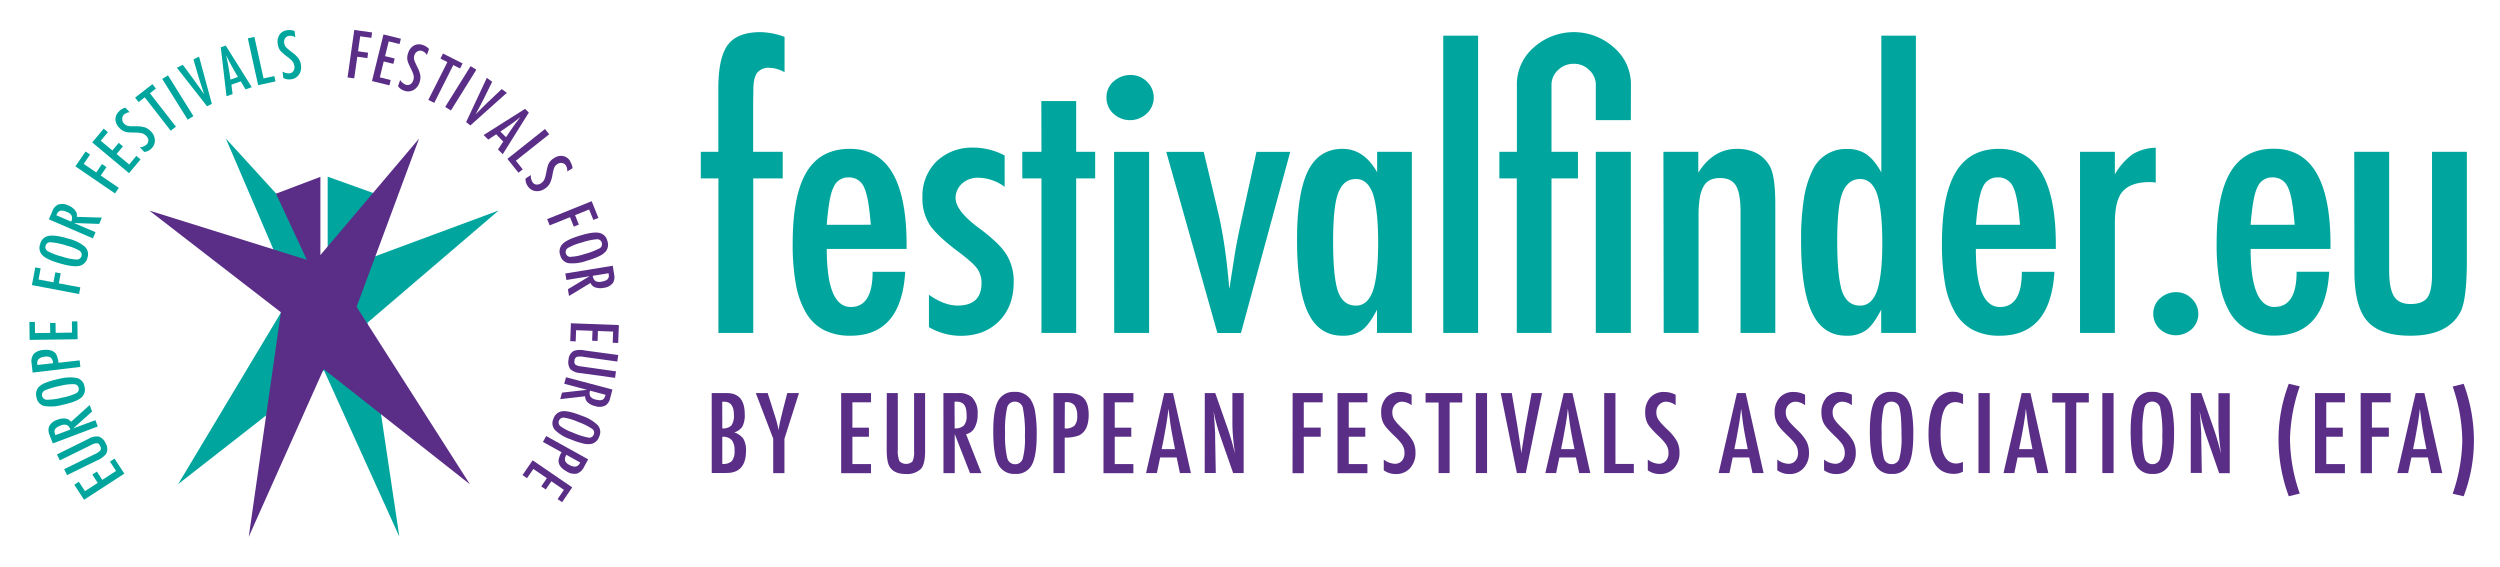 <?xml version="1.0" encoding="UTF-8"?>
<svg xmlns="http://www.w3.org/2000/svg" xmlns:xlink="http://www.w3.org/1999/xlink" width="300px" height="68px" id="Layer_1" data-name="Layer 1" viewBox="0 0 767 173">
  <defs>
    <style>.cls-1{fill:none;}.cls-2{fill:#00a69e;}.cls-3{fill:#5a2e87;}.cls-4{clip-path:url(#clip-path);}</style>
    <clipPath id="clip-path">
      <rect class="cls-1" x="6.57" y="-10.35" width="881.7" height="226.09"></rect>
    </clipPath>
  </defs>
  <title>logo</title>
  <path class="cls-2" d="M215,46.15h5.38V26.77q0-9.49,2.91-13.42t10.13-3.92a22.65,22.65,0,0,1,7.28,1.45V21.73a10.06,10.06,0,0,0-4.54-1.35,4.52,4.52,0,0,0-3.89,1.56q-1.14,1.56-1.14,5.26l-.06,4.19V46.15h9.07v8.16H231.1v47.4H220.41V54.31H215Zm46,47.61q6.72,0,6.72-10.79h10q-1.17,19.61-16.79,19.6a17.67,17.67,0,0,1-8-1.67,13.64,13.64,0,0,1-5.51-5.15,25.83,25.83,0,0,1-3.22-8.86,67.48,67.48,0,0,1-1-12.77q0-14.72,4.28-21.8t13.24-7.08q17.42,0,17.42,29.41v1.29H253.65q0,17.82,7.39,17.82Zm6.16-25.23q-.68-8.74-2.07-11.48A4.89,4.89,0,0,0,260.42,54a4.81,4.81,0,0,0-4.7,3.06q-1.4,2.73-2.07,11.48Zm31.49-23.67a20.54,20.54,0,0,1,9.58,2.42v9.61a14,14,0,0,0-8.23-2.8,7.35,7.35,0,0,0-2.69.49,7,7,0,0,0-2.15,1.31,6,6,0,0,0-1.46,2,5.67,5.67,0,0,0-.53,2.44q0,4,7.5,9.45a52.16,52.16,0,0,1,5,4.19,19.07,19.07,0,0,1,3.08,3.65A15.48,15.48,0,0,1,311,86.14q0,7.45-4.53,12t-12,4.46A19.4,19.4,0,0,1,285,99.94V90q4.65,3.31,8.79,3.32,7.33,0,7.34-6.92A7.46,7.46,0,0,0,299.81,82a12.63,12.63,0,0,0-2-2.12c-.89-.8-2-1.71-3.3-2.71q-6.78-5-9.18-8.48A15.06,15.06,0,0,1,283,60.11a14.86,14.86,0,0,1,4.31-11,15.65,15.65,0,0,1,11.36-4.24Zm20.83-14.28h10.69V46.15H336v8.16h-5.83v47.4H319.52V54.31h-5.88V46.15h5.88Zm22.15-6a7.63,7.63,0,0,1,5.21-2,7,7,0,0,1,5,2,6.72,6.72,0,0,1,0,9.82,7.52,7.52,0,0,1-10.3,0,6.61,6.61,0,0,1-2.07-5,6.46,6.46,0,0,1,2.12-4.83Zm.17,21.58h10.75v55.56H341.84Zm16,0H369.3l4.2,17.61q1.29,5.37,2.18,11.35t1.46,13.07a18.44,18.44,0,0,0,.33-1.93L378.76,78q.74-4.73,2.86-14.22l3.86-17.61h10.36l-15.12,55.56H373.5Zm75.36,0v55.56h-10.7V94.57q-2.3,4.56-4.59,6.28a9.86,9.86,0,0,1-6,1.72q-7.23,0-10.58-7.09t-3.36-22.22q0-14.45,3.36-21.23t10.58-6.79q6.6,0,10.63,7.19V46.15ZM410.56,58.82Q409,62.8,409,73.69T410.5,89q1.58,4.33,5.49,4.34c2.39,0,4.12-1.5,5.21-4.51Q422.82,84,422.82,74T421.2,59c-1.09-3-2.82-4.51-5.21-4.51-2.54,0-4.35,1.44-5.43,4.3Zm32.23-48.31h10.69v91.2H442.79Zm57.55,25.92H489.59V25.65a6,6,0,0,0-2-4.57,6.5,6.5,0,0,0-4.75-1.93A6.7,6.7,0,0,0,478,21.08a6.1,6.1,0,0,0-2,4.57v20.5h8.12v8.16H476v47.4H465.35V54.31H460V46.15h5.38V25.65a14.87,14.87,0,0,1,5.15-11.49,18.4,18.4,0,0,1,24.63,0,14.83,14.83,0,0,1,5.21,11.49Zm0,65.28H489.59V46.15h10.75Zm10-55.56h10.7v6.39q4.59-7.3,11.87-7.3,7,0,10.07,5.31,1.68,3,1.68,11.65v39.51H534L534,64.56c0-3.76-.46-6.42-1.4-8S530,54.2,527.74,54.2a7.06,7.06,0,0,0-3.11.62,4.71,4.71,0,0,0-2,2,10.7,10.7,0,0,0-1.15,3.57,34.24,34.24,0,0,0-.36,5.42v35.91h-10.7Zm77.46-35.64v91.2H577.15V94.57q-2.29,4.56-4.59,6.28a10,10,0,0,1-6.1,1.72q-7.17,0-10.53-7.06t-3.36-22.2a82,82,0,0,1,.84-12.61A30.39,30.39,0,0,1,556,52a11.17,11.17,0,0,1,10.78-6.71,9.85,9.85,0,0,1,5.82,1.61,11.51,11.51,0,0,1,2.3,2.15,21.47,21.47,0,0,1,2.29,3.43V10.51ZM565.23,58.82q-1.58,4-1.57,14.87T565.17,89q1.56,4.33,5.49,4.34,3.58,0,5.2-4.51Q577.5,84,577.49,74T575.86,59c-1.08-3-2.81-4.51-5.2-4.51s-4.35,1.44-5.43,4.3Zm48.35,34.94q6.72,0,6.72-10.79h10q-1.17,19.61-16.79,19.6a17.67,17.67,0,0,1-8-1.67A13.72,13.72,0,0,1,600,95.75a26,26,0,0,1-3.21-8.86,67.48,67.48,0,0,1-1-12.77q0-14.72,4.28-21.8t13.24-7.08q17.41,0,17.42,29.41v1.29H606.19q0,17.82,7.39,17.82Zm6.16-25.23q-.68-8.74-2.07-11.48A4.89,4.89,0,0,0,613,54a4.81,4.81,0,0,0-4.7,3.06q-1.39,2.73-2.07,11.48Zm18.41-22.38h10.69v6.92a19.91,19.91,0,0,1,5.43-6.17,14.38,14.38,0,0,1,7.11-2V55.6a13.21,13.21,0,0,0-1.9-.16c-3.84,0-6.59,1-8.23,2.84s-2.41,5.12-2.41,9.77v33.66H638.15Zm24.52,45a7.13,7.13,0,0,1,5-1.94,6.57,6.57,0,0,1,4.76,2,6.41,6.41,0,0,1,0,9.34,7.32,7.32,0,0,1-7.58,1.37,7.28,7.28,0,0,1-2.22-1.4,6.33,6.33,0,0,1-2-4.69,6.22,6.22,0,0,1,2-4.67Zm35.21,2.57q6.72,0,6.72-10.79h10q-1.17,19.61-16.79,19.6a17.67,17.67,0,0,1-8-1.67,13.72,13.72,0,0,1-5.52-5.15,26,26,0,0,1-3.22-8.86,68.39,68.39,0,0,1-1-12.77q0-14.72,4.28-21.8t13.24-7.08Q715,45.24,715,74.65v1.29H690.49q0,17.82,7.39,17.82ZM704,68.53q-.67-8.74-2.07-11.48A4.9,4.9,0,0,0,697.26,54a4.81,4.81,0,0,0-4.7,3.06q-1.39,2.73-2.07,11.48Zm18.28-22.38H733V83.3q.11,5.15,1.59,7.35t5,2.2q3.63,0,5.09-1.93t1.46-7.09V46.15h10.69V79.38q0,11.64-1.79,15.56-3.75,7.64-15.57,7.63-9.29,0-13.21-4.51t-3.92-15.19Z"></path>
  <path class="cls-3" d="M218.35,120.17H223q5.49,0,5.49,6.53a7.54,7.54,0,0,1-.71,3.7,4.44,4.44,0,0,1-2.52,1.83,5.51,5.51,0,0,1,2.83,2,7,7,0,0,1,.78,3.69q0,6.77-6,6.76h-4.51ZM221.6,131a3.54,3.54,0,0,0,2.78-.89,5.23,5.23,0,0,0,.78-3.29c0-2.64-1-4-3-4h-.42a.47.47,0,0,0-.16,0Zm0,10.91a3.89,3.89,0,0,0,2.93-.88,4.67,4.67,0,0,0,.82-3.16,5,5,0,0,0-.85-3.29,3.71,3.71,0,0,0-2.9-1Z"></path>
  <path class="cls-3" d="M231.88,120.17h3.65l1.69,5.34c.05.16.11.33.16.52l.2.62a38.22,38.22,0,0,1,1.3,4.87c.2-1.32.36-2.23.49-2.75l.53-2.2.2-.86,1.43-5.54h3.6l-4.46,14v10.56h-3.45V134.15Z"></path>
  <path class="cls-3" d="M258.07,120.17h9.16V123h-5.71v7.78h5.07v2.79h-5.07v8.38h5.71v2.8h-9.16Z"></path>
  <path class="cls-3" d="M272.06,120.17h3.39v17.34a8.27,8.27,0,0,0,.49,3.53,2.88,2.88,0,0,0,4,.11,6.56,6.56,0,0,0,.5-3.17V120.17h3.38V138q0,4-1.27,5.42A6.15,6.15,0,0,1,277.9,145q-3.45,0-4.86-2.07-1-1.41-1-5.43Z"></path>
  <path class="cls-3" d="M289.44,120.17H294a6,6,0,0,1,4.2,1.29,6.76,6.76,0,0,1,1.74,5.1,8.45,8.45,0,0,1-.92,4.23,3.89,3.89,0,0,1-2.63,2l4.71,11.94h-3.5l-4.69-12v12h-3.45ZM292.89,131a3.79,3.79,0,0,0,2.84-.89,4.39,4.39,0,0,0,.82-3,9.18,9.18,0,0,0-.17-2,3.48,3.48,0,0,0-.55-1.32,2.21,2.21,0,0,0-1-.75,3.69,3.69,0,0,0-1.4-.24h-.58Z"></path>
  <path class="cls-3" d="M318.06,133c0,4.34-.51,7.41-1.51,9.24a5.32,5.32,0,0,1-5.06,2.73,5.42,5.42,0,0,1-5.25-2.94q-1.51-2.88-1.51-10.22c0-4.37.5-7.45,1.49-9.27a5.36,5.36,0,0,1,5.11-2.73A5.54,5.54,0,0,1,316.1,122a9.78,9.78,0,0,1,1.49,4A40,40,0,0,1,318.06,133Zm-3.62.35a38.17,38.17,0,0,0-.59-8.45,2.45,2.45,0,0,0-2.44-2.1,2.41,2.41,0,0,0-2.45,1.92,32,32,0,0,0-.6,7.79A29.72,29.72,0,0,0,309,140a2.45,2.45,0,0,0,2.42,2,2.4,2.4,0,0,0,2.39-1.84A23.56,23.56,0,0,0,314.44,133.39Z"></path>
  <path class="cls-3" d="M323.2,120.17h4.55q3.27,0,4.77,1.59t1.49,5.08c0,3.27-1,5.37-3,6.33a11.49,11.49,0,0,1-4.36.65v10.89H323.2ZM326.65,131a4,4,0,0,0,3-.83,4.21,4.21,0,0,0,.83-3,5.19,5.19,0,0,0-.79-3.21,3,3,0,0,0-2.51-1h-.48Z"></path>
  <path class="cls-3" d="M338.56,120.17h9.17V123H342v7.78h5.08v2.79H342v8.38h5.72v2.8h-9.17Z"></path>
  <path class="cls-3" d="M357.19,120.17h2.69l5.49,24.54H362l-1-4.79h-5.07l-1,4.79h-3.32Zm3.3,17.19-.76-3.91c-.51-2.66-.92-5.49-1.24-8.51q-.24,2.2-.6,4.47c-.24,1.51-.53,3.11-.86,4.81l-.63,3.14Z"></path>
  <path class="cls-3" d="M369.63,120.17h3.21l3.44,9.79a86.45,86.45,0,0,1,2.63,8.85c-.27-1.9-.48-3.61-.61-5.15s-.2-3-.2-4.34v-9.15h3.46v24.54h-3.23l-3.86-11.05c-.35-1-.69-2.08-1-3.16s-.61-2.22-.87-3.4c0-.15-.06-.33-.11-.54s-.11-.46-.18-.73c0,.27.06.51.09.7s0,.37.05.5l.18,2.5.18,3c0,.17,0,.38,0,.62V134l.19,10.7h-3.4Z"></path>
  <path class="cls-3" d="M396.58,120.17h9.22V123H400v7.76h5.2v2.8H400v11.19h-3.45Z"></path>
  <path class="cls-3" d="M410.35,120.17h9.17V123H413.8v7.78h5.07v2.79H413.8v8.38h5.72v2.8h-9.17Z"></path>
  <path class="cls-3" d="M433.09,120.68v3.22a5.19,5.19,0,0,0-2.84-1.08,2.93,2.93,0,0,0-2.22.92,3.23,3.23,0,0,0-.86,2.34,3.9,3.9,0,0,0,.61,2.21,10,10,0,0,0,1,1.27c.48.52,1.1,1.15,1.86,1.88a14.46,14.46,0,0,1,2.87,3.54,7.5,7.5,0,0,1,.76,3.54,6.69,6.69,0,0,1-1.67,4.69,5.61,5.61,0,0,1-4.29,1.8,6.17,6.17,0,0,1-3.77-1.16v-3.28a6,6,0,0,0,3.35,1.29,2.8,2.8,0,0,0,2.21-.9,3.53,3.53,0,0,0,.79-2.44,4.71,4.71,0,0,0-.61-2.4,10.16,10.16,0,0,0-.88-1.16q-.57-.66-1.41-1.47c-.87-.83-1.6-1.56-2.17-2.2a10,10,0,0,1-1.28-1.67,7,7,0,0,1-.79-3.52,6.48,6.48,0,0,1,1.56-4.57,5.48,5.48,0,0,1,4.22-1.7A7.65,7.65,0,0,1,433.09,120.68Z"></path>
  <path class="cls-3" d="M437.38,120.17h11.23v2.89h-3.87v21.65h-3.38V123.06h-4Z"></path>
  <path class="cls-3" d="M452.79,120.17h3.44v24.54h-3.44Z"></path>
  <path class="cls-3" d="M460.42,120.17h3.39l1.55,9.06.26,1.63.55,3.56c.09.61.17,1.16.24,1.66s.13.95.19,1.35l.16,1.21q.06-.37.09-.66c0-.19,0-.35.06-.47l.45-2.85.58-3.73c.06-.34.11-.65.16-.94s.1-.54.14-.76l1.66-9.06h3.21l-5,24.54h-2.73Z"></path>
  <path class="cls-3" d="M479.74,120.17h2.68l5.49,24.54h-3.42l-1-4.79h-5.07l-1,4.79h-3.31Zm3.3,17.19-.77-3.91c-.51-2.66-.92-5.49-1.24-8.51-.16,1.47-.35,3-.6,4.47s-.53,3.11-.86,4.81l-.63,3.14Z"></path>
  <path class="cls-3" d="M492.17,120.17h3.45v21.74h5.64v2.8h-9.09Z"></path>
  <path class="cls-3" d="M514.09,120.68v3.22a5.19,5.19,0,0,0-2.84-1.08,2.93,2.93,0,0,0-2.22.92,3.23,3.23,0,0,0-.86,2.34,3.9,3.9,0,0,0,.61,2.21,10,10,0,0,0,1,1.27c.48.52,1.1,1.15,1.86,1.88a14.46,14.46,0,0,1,2.87,3.54,7.5,7.5,0,0,1,.76,3.54,6.69,6.69,0,0,1-1.67,4.69,5.61,5.61,0,0,1-4.29,1.8,6.17,6.17,0,0,1-3.77-1.16v-3.28a6,6,0,0,0,3.35,1.29,2.8,2.8,0,0,0,2.21-.9,3.53,3.53,0,0,0,.79-2.44,4.71,4.71,0,0,0-.61-2.4,10.16,10.16,0,0,0-.88-1.16,18.32,18.32,0,0,0-1.41-1.47c-.87-.83-1.6-1.56-2.17-2.2a10.53,10.53,0,0,1-1.28-1.67,7,7,0,0,1-.79-3.52,6.48,6.48,0,0,1,1.56-4.57,5.48,5.48,0,0,1,4.22-1.7A7.65,7.65,0,0,1,514.09,120.68Z"></path>
  <path class="cls-3" d="M532.9,120.17h2.68l5.49,24.54h-3.41l-1-4.79h-5.07l-1,4.79h-3.31Zm3.3,17.19-.77-3.91c-.51-2.66-.92-5.49-1.24-8.51q-.23,2.2-.6,4.47c-.24,1.51-.53,3.11-.86,4.81l-.63,3.14Z"></path>
  <path class="cls-3" d="M553.8,120.68v3.22a5.17,5.17,0,0,0-2.83-1.08,2.9,2.9,0,0,0-2.22.92,3.19,3.19,0,0,0-.87,2.34,3.9,3.9,0,0,0,.62,2.21,9.71,9.71,0,0,0,1,1.27c.48.52,1.11,1.15,1.87,1.88a14.71,14.71,0,0,1,2.87,3.54,7.62,7.62,0,0,1,.76,3.54,6.69,6.69,0,0,1-1.68,4.69,5.58,5.58,0,0,1-4.29,1.8,6.14,6.14,0,0,1-3.76-1.16v-3.28a6,6,0,0,0,3.35,1.29,2.78,2.78,0,0,0,2.2-.9,3.53,3.53,0,0,0,.8-2.44,4.71,4.71,0,0,0-.62-2.4,11.21,11.21,0,0,0-.87-1.16q-.57-.66-1.41-1.47c-.88-.83-1.6-1.56-2.18-2.2a9.83,9.83,0,0,1-1.27-1.67,7,7,0,0,1-.8-3.52,6.48,6.48,0,0,1,1.56-4.57,5.5,5.5,0,0,1,4.23-1.7A7.61,7.61,0,0,1,553.8,120.68Z"></path>
  <path class="cls-3" d="M568.16,120.68v3.22a5.17,5.17,0,0,0-2.83-1.08,2.9,2.9,0,0,0-2.22.92,3.19,3.19,0,0,0-.86,2.34,3.9,3.9,0,0,0,.61,2.21,10,10,0,0,0,1,1.27c.48.52,1.1,1.15,1.86,1.88a14.71,14.71,0,0,1,2.87,3.54,7.5,7.5,0,0,1,.76,3.54,6.73,6.73,0,0,1-1.67,4.69,5.62,5.62,0,0,1-4.3,1.8,6.14,6.14,0,0,1-3.76-1.16v-3.28a6,6,0,0,0,3.35,1.29,2.78,2.78,0,0,0,2.2-.9,3.53,3.53,0,0,0,.8-2.44,4.81,4.81,0,0,0-.61-2.4,11.49,11.49,0,0,0-.88-1.16q-.57-.66-1.41-1.47c-.87-.83-1.6-1.56-2.17-2.2a10,10,0,0,1-1.28-1.67,7,7,0,0,1-.8-3.52,6.48,6.48,0,0,1,1.56-4.57,5.5,5.5,0,0,1,4.23-1.7A7.58,7.58,0,0,1,568.16,120.68Z"></path>
  <path class="cls-3" d="M587,133c0,4.34-.51,7.41-1.51,9.24a5.32,5.32,0,0,1-5.06,2.73,5.43,5.43,0,0,1-5.25-2.94q-1.52-2.88-1.51-10.22c0-4.37.5-7.45,1.49-9.27a5.36,5.36,0,0,1,5.11-2.73,5.54,5.54,0,0,1,4.77,2.11,9.78,9.78,0,0,1,1.49,4A40,40,0,0,1,587,133Zm-3.62.35c0-4.25-.19-7.07-.59-8.45a2.45,2.45,0,0,0-2.44-2.1,2.42,2.42,0,0,0-2.45,1.92,32,32,0,0,0-.6,7.79,29.72,29.72,0,0,0,.63,7.47,2.45,2.45,0,0,0,2.42,2,2.4,2.4,0,0,0,2.39-1.84A23.56,23.56,0,0,0,583.39,133.39Z"></path>
  <path class="cls-3" d="M602.27,120.56v3a5.44,5.44,0,0,0-2.22-.62,3.73,3.73,0,0,0-2.11.58,4.21,4.21,0,0,0-1.45,1.79,10.85,10.85,0,0,0-.84,3,29.38,29.38,0,0,0-.28,4.38q0,9.09,4.86,9.09a5.37,5.37,0,0,0,2-.5v3a5.75,5.75,0,0,1-2.79.67q-7.77,0-7.77-12.18c0-4.38.63-7.65,1.9-9.79a6.29,6.29,0,0,1,5.81-3.21A6.22,6.22,0,0,1,602.27,120.56Z"></path>
  <path class="cls-3" d="M607,120.17h3.45v24.54H607Z"></path>
  <path class="cls-3" d="M620.25,120.17h2.68l5.49,24.54H625l-1-4.79H619l-1,4.79h-3.32Zm3.3,17.19-.76-3.91c-.51-2.66-.93-5.49-1.25-8.51-.15,1.47-.35,3-.59,4.47s-.53,3.11-.87,4.81l-.63,3.14Z"></path>
  <path class="cls-3" d="M629.63,120.17h11.22v2.89H637v21.65h-3.38V123.06h-4Z"></path>
  <path class="cls-3" d="M645,120.17h3.45v24.54H645Z"></path>
  <path class="cls-3" d="M667,133c0,4.34-.5,7.41-1.5,9.24a5.33,5.33,0,0,1-5.06,2.73,5.43,5.43,0,0,1-5.26-2.94q-1.5-2.88-1.5-10.22c0-4.37.49-7.45,1.49-9.27a5.34,5.34,0,0,1,5.1-2.73,5.54,5.54,0,0,1,4.78,2.11,9.92,9.92,0,0,1,1.49,4A40.24,40.24,0,0,1,667,133Zm-3.61.35a37.34,37.34,0,0,0-.6-8.45,2.49,2.49,0,0,0-4.89-.18,32.18,32.18,0,0,0-.59,7.79,29.72,29.72,0,0,0,.63,7.47,2.45,2.45,0,0,0,2.42,2,2.39,2.39,0,0,0,2.38-1.84A23.46,23.46,0,0,0,663.39,133.39Z"></path>
  <path class="cls-3" d="M672.15,120.17h3.22L678.8,130a86.45,86.45,0,0,1,2.63,8.85c-.27-1.9-.48-3.61-.61-5.15s-.2-3-.2-4.34v-9.15h3.47v24.54h-3.24L677,133.66c-.35-1-.69-2.08-1-3.16s-.61-2.22-.87-3.4c0-.15-.06-.33-.11-.54s-.11-.46-.17-.73c0,.27.06.51.08.7s0,.37.05.5l.18,2.5.18,3c0,.17,0,.38,0,.62s0,.52,0,.83l.18,10.7h-3.4Z"></path>
  <path class="cls-3" d="M702.2,117.32l3.37.78a52.32,52.32,0,0,0-3,16.15,51.71,51.71,0,0,0,3,16.74l-3.37.84a50.18,50.18,0,0,1-3.15-17.33A47.93,47.93,0,0,1,702.2,117.32Z"></path>
  <path class="cls-3" d="M710.25,120.17h9.17V123H713.7v7.78h5.07v2.79H713.7v8.38h5.72v2.8h-9.17Z"></path>
  <path class="cls-3" d="M724.25,120.17h9.21V123H727.7v7.76h5.2v2.8h-5.2v11.19h-3.45Z"></path>
  <path class="cls-3" d="M741.12,120.17h2.69l5.48,24.54h-3.41l-1-4.79h-5.07l-1,4.79h-3.32Zm3.3,17.19-.76-3.91c-.51-2.66-.92-5.49-1.24-8.51q-.24,2.2-.6,4.47c-.24,1.51-.53,3.11-.86,4.81l-.63,3.14Z"></path>
  <path class="cls-3" d="M755.85,151.83l-3.37-.78a52.27,52.27,0,0,0,2.95-16.13,51.79,51.79,0,0,0-2.95-16.75l3.37-.85A50.31,50.31,0,0,1,759,134.66,47.92,47.92,0,0,1,755.85,151.83Z"></path>
  <polygon class="cls-2" points="69.28 42.06 95.99 71.3 96.47 79.05 100.53 81.29 100.53 53.78 114.81 58.9 104.7 82.06 153.01 64.14 112.71 98.6 122.52 164.23 99.39 113.18 54.65 148.11 89.69 89.64 69.28 42.06"></polygon>
  <polygon class="cls-3" points="128.56 42.1 98.3 77.82 98.3 53.83 84.67 58.99 94.12 79.28 45.81 64.18 86.18 95.38 76.31 164.27 99.3 112.81 144.18 148.16 109.41 93.71 128.56 42.1"></polygon>
  <g class="cls-4">
    <polygon class="cls-2" points="38.14 144.89 35.14 140.27 33.73 141.19 35.6 144.06 31.39 146.8 29.73 144.25 28.32 145.16 29.98 147.72 26.07 150.25 24.2 147.38 22.79 148.29 25.79 152.9 38.14 144.89"></polygon>
    <path class="cls-2" d="M29.92,140.76a6.32,6.32,0,0,0,2.67-2,3.32,3.32,0,0,0-.17-3.17,3.69,3.69,0,0,0-2.1-2.08,5,5,0,0,0-3.26.74L17.47,139l.89,1.82,9.6-4.71a3.83,3.83,0,0,1,1.83-.56c.36,0,.67.32.94.87a1.28,1.28,0,0,1,.06,1.32,4.86,4.86,0,0,1-1.77,1.2l-9.34,4.57.89,1.83Z"></path>
    <path class="cls-2" d="M17,133.08l-.12-.33a2.22,2.22,0,0,1-.16-.84,1.23,1.23,0,0,1,.22-.69,1.86,1.86,0,0,1,.62-.59,5.53,5.53,0,0,1,1.06-.51,2.63,2.63,0,0,1,1.86-.17,2.28,2.28,0,0,1,1.1,1.41Zm13-2.66-.73-1.94L22.48,131l5.76-5.17-.73-2L21.79,129A2.34,2.34,0,0,0,20.13,128a5.09,5.09,0,0,0-2.58.37,4.1,4.1,0,0,0-2.5,2.06,3.63,3.63,0,0,0,.16,2.62l1,2.56Z"></path>
    <path class="cls-2" d="M22.75,117.44a1.43,1.43,0,0,1,1.38,1.17,1.45,1.45,0,0,1-.85,1.66,17.57,17.57,0,0,1-4.3,1.32,19.42,19.42,0,0,1-4.64.63,1.5,1.5,0,0,1-.52-2.89,22.73,22.73,0,0,1,4.89-1.42,14.11,14.11,0,0,1,4-.47M14,117a5.93,5.93,0,0,0-2.18,1.38,3.33,3.33,0,0,0-.63,3.06,3.23,3.23,0,0,0,2.24,2.66,12.54,12.54,0,0,0,5.63-.3c2.87-.61,4.8-1.34,5.8-2.17a3.24,3.24,0,0,0,1.06-3.45,3.16,3.16,0,0,0-2.24-2.62,12.3,12.3,0,0,0-5.6.27A23.15,23.15,0,0,0,14,117"></path>
    <path class="cls-2" d="M11.46,111.55l0-.29a1.82,1.82,0,0,1,.43-1.56,3.16,3.16,0,0,1,1.86-.69,2.57,2.57,0,0,1,1.84.3,2.39,2.39,0,0,1,.69,1.7Zm13.2.59-.23-2-6.49.73a7.13,7.13,0,0,0-.68-2.56c-.71-1.12-2-1.58-4-1.36a4.42,4.42,0,0,0-2.93,1.23,3.8,3.8,0,0,0-.62,3l.3,2.7Z"></path>
    <polygon class="cls-2" points="23.81 103.66 23.74 98.16 22.06 98.18 22.11 101.61 17.08 101.68 17.04 98.64 15.36 98.66 15.4 101.7 10.74 101.76 10.7 98.33 9.02 98.35 9.09 103.85 23.81 103.66"></polygon>
    <polygon class="cls-2" points="24.26 89.78 24.65 87.74 18.05 86.5 18.63 83.43 16.98 83.12 16.4 86.19 11.83 85.32 12.47 81.92 10.82 81.61 9.79 87.04 24.26 89.78"></polygon>
    <path class="cls-2" d="M24.32,76.45A1.46,1.46,0,0,1,25,78.14a1.48,1.48,0,0,1-1.55,1.06,17.45,17.45,0,0,1-4.4-.9,19.29,19.29,0,0,1-4.39-1.66A1.45,1.45,0,0,1,14,74.9a1.47,1.47,0,0,1,1.62-1,22,22,0,0,1,5,1.08,14.44,14.44,0,0,1,3.78,1.51m-7.51-4.57a5.72,5.72,0,0,0-2.57.18,3.3,3.3,0,0,0-2,2.39,3.2,3.2,0,0,0,.71,3.4c.87.88,2.57,1.69,5.08,2.42q4.23,1.24,6.14.86a3.25,3.25,0,0,0,2.58-2.53A3.18,3.18,0,0,0,26,75.23,12.23,12.23,0,0,0,21,72.8a23.82,23.82,0,0,0-4.14-.92"></path>
    <path class="cls-2" d="M17.29,65.62l.14-.32a2.3,2.3,0,0,1,.47-.72,1.39,1.39,0,0,1,.64-.35,2.22,2.22,0,0,1,.85,0,6.06,6.06,0,0,1,1.12.37A2.67,2.67,0,0,1,22,65.78a2.28,2.28,0,0,1-.18,1.78ZM28.5,72.71l.82-1.9L22.7,68l7.73.27.83-1.93-7.69-.24a2.36,2.36,0,0,0-.47-1.92A5.06,5.06,0,0,0,21,62.62a4.07,4.07,0,0,0-3.23-.25,3.51,3.51,0,0,0-1.7,2L15,66.87Z"></path>
  </g>
  <g class="cls-4">
    <polygon class="cls-2" points="35.28 58.92 36.45 57.21 30.91 53.42 32.67 50.85 31.29 49.9 29.52 52.48 25.68 49.85 27.64 46.99 26.25 46.05 23.13 50.61 35.28 58.92"></polygon>
    <polygon class="cls-2" points="39.59 52.7 43.12 48.48 41.83 47.4 39.63 50.03 35.77 46.82 37.72 44.48 36.43 43.4 34.48 45.74 30.9 42.76 33.1 40.12 31.81 39.04 28.29 43.27 39.59 52.7"></polygon>
    <path class="cls-2" d="M36.57,33.7a3.34,3.34,0,0,0-1.15,2.48,3.86,3.86,0,0,0,1.2,2.63A4.34,4.34,0,0,0,38.42,40a6.53,6.53,0,0,0,1.25.2c.51,0,1.13.06,1.85.06.47,0,.87,0,1.22.06a6.53,6.53,0,0,1,.86.15,2.85,2.85,0,0,1,1.26.8,2.15,2.15,0,0,1,.66,1.39,1.71,1.71,0,0,1-.6,1.3,3.59,3.59,0,0,1-2,.81l1.35,1.43a3.64,3.64,0,0,0,2.12-1,3.35,3.35,0,0,0,1.13-2.55,4,4,0,0,0-1.2-2.74,4.44,4.44,0,0,0-1.79-1.23,9,9,0,0,0-2.71-.37c-.63,0-1.16,0-1.58,0a5.89,5.89,0,0,1-1-.12,2.36,2.36,0,0,1-1.18-.72A1.89,1.89,0,0,1,37.51,36a1.72,1.72,0,0,1,.59-1.32A3.12,3.12,0,0,1,39.78,34l-1.33-1.41a4.48,4.48,0,0,0-1.88,1.08"></path>
    <polygon class="cls-2" points="42.52 30.89 44.4 29.43 52.37 39.68 53.97 38.44 46 28.18 47.83 26.76 46.77 25.39 41.45 29.52 42.52 30.89"></polygon>
    <rect class="cls-2" x="53.39" y="21.73" width="2.07" height="14.72" transform="matrix(0.85, -0.53, 0.53, 0.85, -7.12, 33.61)"></rect>
    <path class="cls-2" d="M63.52,32.18,65,31.44l-3.93-14.5-1.73.87,1.56,5.3.13.44.17.55.7,2.16.53,1.64a2.9,2.9,0,0,0,.09.28c0,.1.08.23.13.37l-.41-.61-.47-.67-.58-.82-1.25-1.76-.58-.8-3.28-4.44-1.82.91Z"></path>
    <path class="cls-2" d="M70.7,24l-.27-1.91c-.16-1-.32-2-.49-2.89s-.35-1.78-.56-2.65c.79,1.65,1.59,3.17,2.42,4.57L73,23.17Zm-1.21,5.11,1.87-.67L71,25.54l2.87-1L75.32,27l1.93-.69-8-12.76-1.52.54Z"></path>
    <polygon class="cls-2" points="79.2 25.71 84.52 24.54 84.16 22.9 80.86 23.63 78.05 10.89 76.03 11.34 79.2 25.71"></polygon>
    <path class="cls-2" d="M88.22,8.83a3.29,3.29,0,0,0-2.4,1.31A3.83,3.83,0,0,0,85.21,13a4.16,4.16,0,0,0,.71,2,6,6,0,0,0,.88.91c.39.34.87.72,1.45,1.16.37.28.68.54.94.77a6.57,6.57,0,0,1,.6.64,2.87,2.87,0,0,1,.53,1.39,2.17,2.17,0,0,1-.3,1.51,1.73,1.73,0,0,1-1.26.69,3.67,3.67,0,0,1-2.08-.54l.23,1.95a3.66,3.66,0,0,0,2.32.43,3.34,3.34,0,0,0,2.43-1.36,4,4,0,0,0,.68-2.92,4.48,4.48,0,0,0-.7-2.05,8.7,8.7,0,0,0-2-1.92c-.5-.38-.91-.71-1.24-1a5.78,5.78,0,0,1-.7-.68,2.35,2.35,0,0,1-.52-1.28,1.91,1.91,0,0,1,.35-1.45,1.72,1.72,0,0,1,1.26-.7A3.16,3.16,0,0,1,90.6,11l-.23-1.92a4.65,4.65,0,0,0-2.15-.26"></path>
  </g>
  <g class="cls-4">
    <polygon class="cls-3" points="106.63 23.33 108.67 23.62 109.62 16.98 112.71 17.41 112.94 15.75 109.85 15.31 110.51 10.71 113.93 11.19 114.17 9.53 108.69 8.76 106.63 23.33"></polygon>
    <polygon class="cls-3" points="114.12 24.44 119.46 25.76 119.86 24.13 116.53 23.3 117.73 18.43 120.69 19.16 121.09 17.53 118.14 16.8 119.26 12.27 122.59 13.09 122.99 11.46 117.65 10.14 114.12 24.44"></polygon>
    <path class="cls-3" d="M129.78,13.41a3.29,3.29,0,0,0-2.74.11,3.89,3.89,0,0,0-1.8,2.26,4.33,4.33,0,0,0-.26,2.16,6.27,6.27,0,0,0,.39,1.2c.19.47.45,1,.78,1.67a11,11,0,0,1,.5,1.12,5.93,5.93,0,0,1,.26.84,2.82,2.82,0,0,1-.14,1.48,2.08,2.08,0,0,1-.94,1.21,1.65,1.65,0,0,1-1.43.07,3.66,3.66,0,0,1-1.63-1.41L122.11,26A3.68,3.68,0,0,0,124,27.39a3.38,3.38,0,0,0,2.79-.15,4,4,0,0,0,1.89-2.31,4.47,4.47,0,0,0,.29-2.16,9,9,0,0,0-.91-2.58c-.28-.57-.51-1.05-.67-1.44a5.3,5.3,0,0,1-.33-.92,2.29,2.29,0,0,1,.1-1.38,1.85,1.85,0,0,1,1-1.14,1.72,1.72,0,0,1,1.44-.07,3.12,3.12,0,0,1,1.38,1.18l.65-1.82a4.61,4.61,0,0,0-1.81-1.19"></path>
    <polygon class="cls-3" points="135.13 17.55 137.26 18.62 131.41 30.22 133.23 31.14 139.07 19.54 141.14 20.58 141.92 19.03 135.91 16 135.13 17.55"></polygon>
    <rect class="cls-3" x="134.53" y="26.47" width="14.72" height="2.07" transform="matrix(0.53, -0.85, 0.85, 0.53, 42.78, 132.7)"></rect>
    <path class="cls-3" d="M143,37.05l1.32,1,11.18-10-1.56-1.15-4,3.78-.34.32-.41.39-1.61,1.6-1.23,1.21-.2.21-.27.28.35-.64.39-.72.47-.88,1-1.91.45-.89L151,24.66l-1.64-1.21Z"></path>
    <path class="cls-3" d="M153.52,39.93l1.59-1.08q1.29-.87,2.4-1.68c.74-.54,1.45-1.1,2.14-1.66q-1.71,2.13-3.06,4.16l-1.33,2ZM148.38,41l1.41,1.4,2.44-1.62L154.39,43l-1.61,2.44,1.46,1.45,8-12.78-1.15-1.14Z"></path>
    <polygon class="cls-3" points="155.67 48.31 159.06 52.57 160.38 51.53 158.27 48.88 168.49 40.77 167.2 39.15 155.67 48.31"></polygon>
    <path class="cls-3" d="M174.93,49a3.29,3.29,0,0,0-2.24-1.57,3.83,3.83,0,0,0-2.8.71,4.3,4.3,0,0,0-1.52,1.55,5.92,5.92,0,0,0-.42,1.19c-.13.49-.26,1.1-.39,1.81-.09.46-.18.85-.28,1.19a6.68,6.68,0,0,1-.3.82,2.84,2.84,0,0,1-1,1.09,2.12,2.12,0,0,1-1.49.4,1.67,1.67,0,0,1-1.17-.82,3.57,3.57,0,0,1-.45-2.1l-1.64,1.07a3.67,3.67,0,0,0,.64,2.27,3.35,3.35,0,0,0,2.31,1.57,4,4,0,0,0,2.9-.68A4.54,4.54,0,0,0,168.61,56a8.93,8.93,0,0,0,.85-2.6c.11-.62.23-1.14.33-1.55a5.52,5.52,0,0,1,.3-.94,2.41,2.41,0,0,1,.91-1,2,2,0,0,1,1.46-.33,1.74,1.74,0,0,1,1.19.82,3.14,3.14,0,0,1,.38,1.78l1.63-1a4.77,4.77,0,0,0-.73-2.05"></path>
  </g>
  <g class="cls-4">
    <polygon class="cls-3" points="167.87 66.8 168.64 68.72 174.87 66.21 176.04 69.11 177.59 68.48 176.43 65.58 180.74 63.84 182.04 67.05 183.59 66.42 181.53 61.3 167.87 66.8"></polygon>
    <path class="cls-3" d="M175.07,78.39a1.44,1.44,0,0,1-1.46-1.06,1.47,1.47,0,0,1,.72-1.73,17.81,17.81,0,0,1,4.2-1.63,19.72,19.72,0,0,1,4.58-1,1.44,1.44,0,0,1,1.52,1.09,1.46,1.46,0,0,1-.79,1.76,22.87,22.87,0,0,1-4.77,1.77,14.31,14.31,0,0,1-4,.77m8.8-.21a5.76,5.76,0,0,0,2.06-1.54,3.31,3.31,0,0,0,.41-3.1,3.21,3.21,0,0,0-2.44-2.48q-1.82-.41-5.58.71c-2.82.82-4.7,1.69-5.63,2.59a3.25,3.25,0,0,0-.81,3.52,3.19,3.19,0,0,0,2.43,2.45,12.29,12.29,0,0,0,5.57-.69,24.17,24.17,0,0,0,4-1.46"></path>
    <path class="cls-3" d="M186.7,83.41l.05.34a2.2,2.2,0,0,1,0,.85,1.39,1.39,0,0,1-.35.64,2.07,2.07,0,0,1-.73.45,5.5,5.5,0,0,1-1.14.3,2.64,2.64,0,0,1-1.86-.2,2.27,2.27,0,0,1-.8-1.6Zm-13.26.07.34,2,7.11-1.17-6.66,4,.34,2.07,6.61-4a2.37,2.37,0,0,0,1.43,1.37,5.06,5.06,0,0,0,2.59.13,4.08,4.08,0,0,0,2.86-1.52,3.59,3.59,0,0,0,.35-2.61L188,81.1Z"></path>
  </g>
  <g class="cls-4">
    <polygon class="cls-3" points="175.15 98.75 174.95 104.24 176.62 104.31 176.75 100.88 181.78 101.07 181.66 104.11 183.34 104.17 183.45 101.13 188.11 101.3 187.98 104.73 189.66 104.8 189.87 99.3 175.15 98.75"></polygon>
    <path class="cls-3" d="M179.36,107.09a6.26,6.26,0,0,0-3.31.13,3.27,3.27,0,0,0-1.62,2.72,3.66,3.66,0,0,0,.57,2.9,5,5,0,0,0,3.11,1.2l10.59,1.46.28-2L178.39,112a4,4,0,0,1-1.84-.55,1.35,1.35,0,0,1-.29-1.25,1.3,1.3,0,0,1,.69-1.13,4.85,4.85,0,0,1,2.14,0l10.3,1.42.28-2Z"></path>
    <path class="cls-3" d="M185.77,120.69l-.09.33a2.36,2.36,0,0,1-.36.78,1.32,1.32,0,0,1-.58.44,2,2,0,0,1-.85.11,5.13,5.13,0,0,1-1.16-.2,2.59,2.59,0,0,1-1.61-.94,2.23,2.23,0,0,1-.08-1.78Zm-12.12-5.38-.54,2,7,1.86-7.69.86-.54,2,7.65-.88a2.32,2.32,0,0,0,.74,1.83,5,5,0,0,0,2.31,1.18,4,4,0,0,0,3.23-.22,3.53,3.53,0,0,0,1.39-2.23l.7-2.63Z"></path>
    <path class="cls-3" d="M172,130.37a1.44,1.44,0,0,1-.5-1.74,1.48,1.48,0,0,1,1.64-.91,17.79,17.79,0,0,1,4.3,1.33,19.14,19.14,0,0,1,4.2,2.08,1.44,1.44,0,0,1,.52,1.79,1.46,1.46,0,0,1-1.71.89,22.26,22.26,0,0,1-4.84-1.57,13.87,13.87,0,0,1-3.61-1.87m7,5.29a5.85,5.85,0,0,0,2.58.07,3.33,3.33,0,0,0,2.24-2.18,3.21,3.21,0,0,0-.37-3.46,12.44,12.44,0,0,0-4.82-2.91c-2.73-1.09-4.74-1.58-6-1.45a3.24,3.24,0,0,0-2.81,2.27,3.15,3.15,0,0,0,.38,3.42,12.25,12.25,0,0,0,4.8,2.91,23.85,23.85,0,0,0,4,1.33"></path>
    <path class="cls-3" d="M178,141.47l-.14.25a1.78,1.78,0,0,1-1.26,1,3.15,3.15,0,0,1-1.91-.51,2.55,2.55,0,0,1-1.33-1.3,2.48,2.48,0,0,1,.42-1.79Zm-10.43-8.12-1,1.81,5.72,3.16a6.71,6.71,0,0,0-.92,2.48c-.08,1.32.74,2.46,2.46,3.4a4.29,4.29,0,0,0,3.1.69,3.77,3.77,0,0,0,2.22-2l1.31-2.39Z"></path>
    <polygon class="cls-3" points="163.41 140.79 160.31 145.33 161.69 146.28 163.63 143.45 167.78 146.28 166.06 148.8 167.44 149.74 169.16 147.23 173.01 149.86 171.07 152.7 172.46 153.64 175.56 149.1 163.41 140.79"></polygon>
  </g>
</svg>
